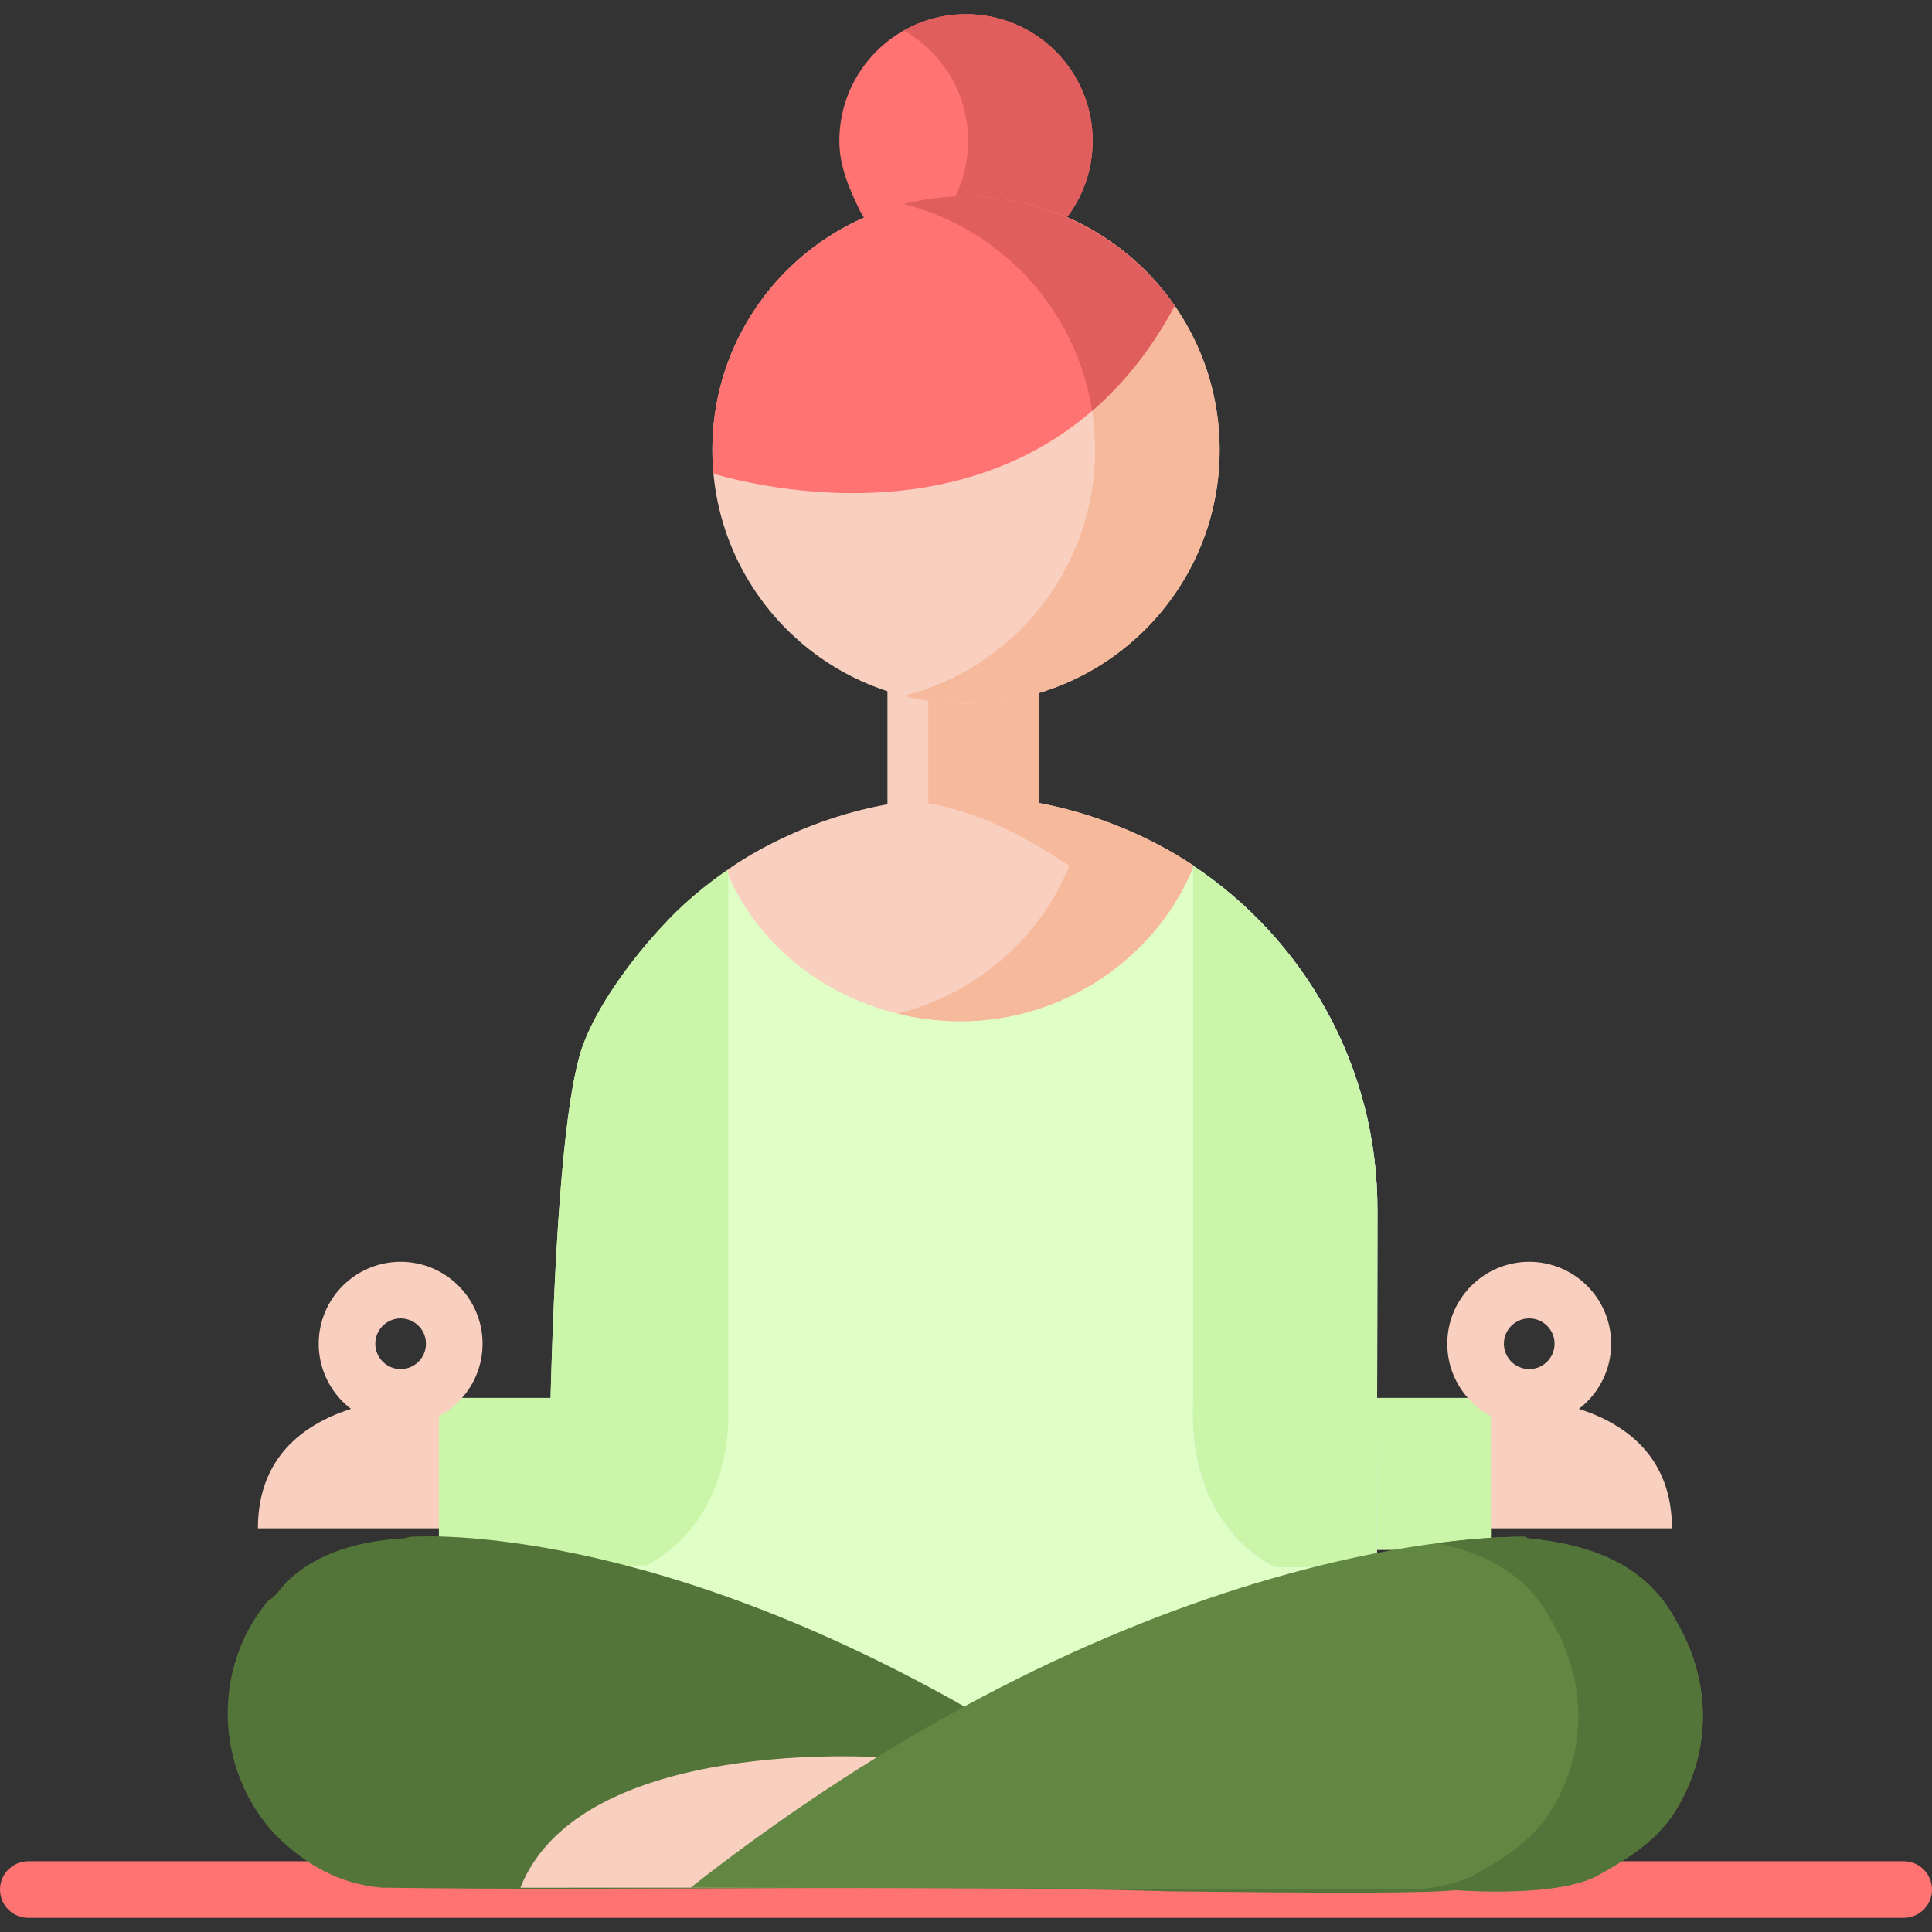<?xml version="1.0" encoding="iso-8859-1"?>
<!-- Generator: Adobe Illustrator 21.0.0, SVG Export Plug-In . SVG Version: 6.00 Build 0)  -->
<svg xmlns="http://www.w3.org/2000/svg" xmlns:xlink="http://www.w3.org/1999/xlink" version="1.1" id="Capa_1" x="0px" y="0px" viewBox="0 0 512 512" style="enable-background:new 0 0 512 512;" xml:space="preserve" width="512" height="512">
<rect x="0" y="0" width="512" height="512" fill="#333333" stroke="none"/>
<g>
	<path style="fill:#FF7373;" d="M504.5,493.25H339.242H30.5h-23c-4.142,0-7.5,3.358-7.5,7.5s3.358,7.5,7.5,7.5h23h308.742H504.5   c4.142,0,7.5-3.358,7.5-7.5S508.642,493.25,504.5,493.25z"/>
	<g>
		<path style="fill:#E0FFC7;" d="M145.148,458.341C145,428.25,144.5,304.75,154.425,277.164c3.462-9.621,12.075-22.414,23.058-33.78    c4.552-4.711,9.653-8.874,15.017-12.634l123.5-1.468c29.677,19.656,49.187,53.407,49.025,91.664l-0.2,138.322L145.148,458.341z"/>
		<g>
			<path style="fill:#F9CFBF;" d="M235.183,174.166v38.983c-25.683,4.601-42.684,17.601-42.684,17.601     c9.731,23.9,34.691,39.9,62.085,39.9c27.577,0,52.168-17.074,61.779-41.228l0,0c-13.698-9.08-28.188-14.179-40.912-16.602     v-38.654"/>
		</g>
		<path style="fill:#F6B99C;" d="M316.363,229.422c-13.698-9.08-28.188-14.179-40.912-16.602v-38.654H246v38.654    c12.724,2.424,23.665,7.522,37.363,16.602l0,0c-7.665,19.264-24.862,34.013-45.499,39.2c5.391,1.321,11.001,2.028,16.72,2.028    C282.162,270.65,306.752,253.577,316.363,229.422L316.363,229.422z"/>
		<ellipse style="fill:#F9CFBF;" cx="256" cy="119.245" rx="67.216" ry="67.223"/>
		<path style="fill:#F6B99C;" d="M256,52.022c-5.694,0-11.22,0.715-16.5,2.047c29.144,7.357,50.716,33.744,50.716,65.176    c0,31.432-21.573,57.819-50.716,65.176c5.28,1.333,10.806,2.047,16.5,2.047c37.122,0,67.216-30.097,67.216-67.223    C323.216,82.119,293.122,52.022,256,52.022z"/>
		<path style="fill:#FF7373;" d="M283.294,56.871c3.95-5.506,6.275-12.256,6.275-19.549C289.569,18.781,274.54,3.75,256,3.75    s-33.569,15.031-33.569,33.572c0,6.559,2.49,12.342,5.132,17.849C230,60.25,232,60.25,232,60.25h48L283.294,56.871z"/>
		<path style="fill:#E05E5E;" d="M256,3.75c-5.999,0-11.626,1.582-16.5,4.339c10.188,5.764,17.069,16.692,17.069,29.233    c0,7.293-2.325,14.043-6.275,19.549L247,60.25h33l3.294-3.379c3.95-5.506,6.275-12.256,6.275-19.549    C289.569,18.781,274.54,3.75,256,3.75z"/>
		<g>
			<path style="fill:#FF7373;" d="M311.3,81.045c-12.131-17.531-32.369-29.023-55.3-29.023c-37.122,0-67.216,30.097-67.216,67.223     c0,2.128,0.111,4.229,0.304,6.307C203.627,129.773,276.048,146.873,311.3,81.045z"/>
		</g>
		<g>
			<path style="fill:#F9CFBF;" d="M394.854,370.234c0,0,48.228-2.755,48.228,34.795h-49.467"/>
			<polyline style="fill:#CBF5A9;" points="395.118,410.75 395.118,370.454 347.911,370.454 347.911,410.75 395.5,410.75    "/>
			<g>
				<path style="fill:#F9CFBF;" d="M405.258,377.823c-11.974,0-21.715-9.742-21.715-21.716s9.741-21.717,21.715-21.717      c11.974,0,21.715,9.742,21.715,21.717S417.232,377.823,405.258,377.823z M405.258,349.39c-3.703,0-6.715,3.013-6.715,6.717      s3.013,6.716,6.715,6.716s6.715-3.013,6.715-6.716S408.961,349.39,405.258,349.39z"/>
			</g>
		</g>
		<g>
			<path style="fill:#F9CFBF;" d="M116.576,370.234c0,0-48.228-2.755-48.228,34.795h49.467"/>
			<polygon style="fill:#CBF5A9;" points="163.519,370.454 116.312,370.454 116.312,411.75 156,411.75    "/>
			<g>
				<path style="fill:#F9CFBF;" d="M106.172,377.823c-11.974,0-21.715-9.742-21.715-21.716s9.741-21.717,21.715-21.717      s21.715,9.742,21.715,21.717S118.146,377.823,106.172,377.823z M106.172,349.39c-3.703,0-6.715,3.013-6.715,6.717      s3.012,6.716,6.715,6.716s6.715-3.013,6.715-6.716S109.875,349.39,106.172,349.39z"/>
			</g>
		</g>
		<g>
			<path style="fill:#CBF5A9;" d="M193.009,372.218V230.744l-0.509,0.006c-5.364,3.761-10.464,7.924-15.017,12.634     c-10.983,11.366-19.597,24.159-23.058,33.78c-7.127,19.81-8.878,89.081-9.245,137.704h26.003     C171.183,414.868,193.986,405.39,193.009,372.218z"/>
		</g>
		<g>
			<path style="fill:#C2E6FF;" d="M338.003,415.291h26.886l0.136-94.345c0.161-38.181-19.272-71.87-48.848-91.543v143.239     C315.2,405.813,338.003,415.291,338.003,415.291z"/>
		</g>
		<g>
			<path style="fill:#CBF5A9;" d="M338.003,415.291h26.886l0.136-94.345c0.161-38.181-19.272-71.87-48.848-91.543v143.239     C315.2,405.813,338.003,415.291,338.003,415.291z"/>
		</g>
		<path style="fill:#547539;" d="M256,452.496c-88.368-50.232-147.363-45.21-147.363-45.21l-1.406,0.365    C96,408.25,84,411.25,76,419.25c-2,2-3,4-5,5c-15,18-14,45,2,62c8,8,17,13,28,14c70,1,140-1,210,1c9,0,67.237,1,76.5-0.5"/>
		<path style="fill:#F9CFBF;" d="M137.903,500.267C154,459.75,234,465.75,234,465.75l1,34.5L137.903,500.267z"/>
		<path style="fill:#618742;" d="M183,500.25c123.197-96.673,221.31-92.964,221.31-92.964l0.458,0.365    C421,409.25,436,414.25,444,429.25c9,15,10,33,1,49c-5,9-13,14-22,19c-12,6-39.182,3.5-39.182,3.5"/>
		<path style="fill:#547539;" d="M444,429.25c-8-15-23-20-39.231-21.599l-0.458-0.365c0,0-8.465-0.316-23.527,1.678    c12.626,2.529,23.726,8.116,30.217,20.286c9,15,10,33,1,49c-5,9-13,14-22,19c-3.772,1.886-9.044,2.931-14.5,3.479l8.319,0.021    c0,0,27.182,2.5,39.182-3.5c9-5,17-10,22-19C454,462.25,453,444.25,444,429.25z"/>
		<path style="fill:#E05E5E;" d="M252.25,52.131c-4.297,0.236-8.578,0.885-12.75,1.938c25.88,6.533,45.775,28.077,49.91,54.83    c8.119-7.01,15.598-16.105,21.89-27.854C298.088,61.952,275.438,50.841,252.25,52.131z"/>
	</g>
</g>















</svg>
